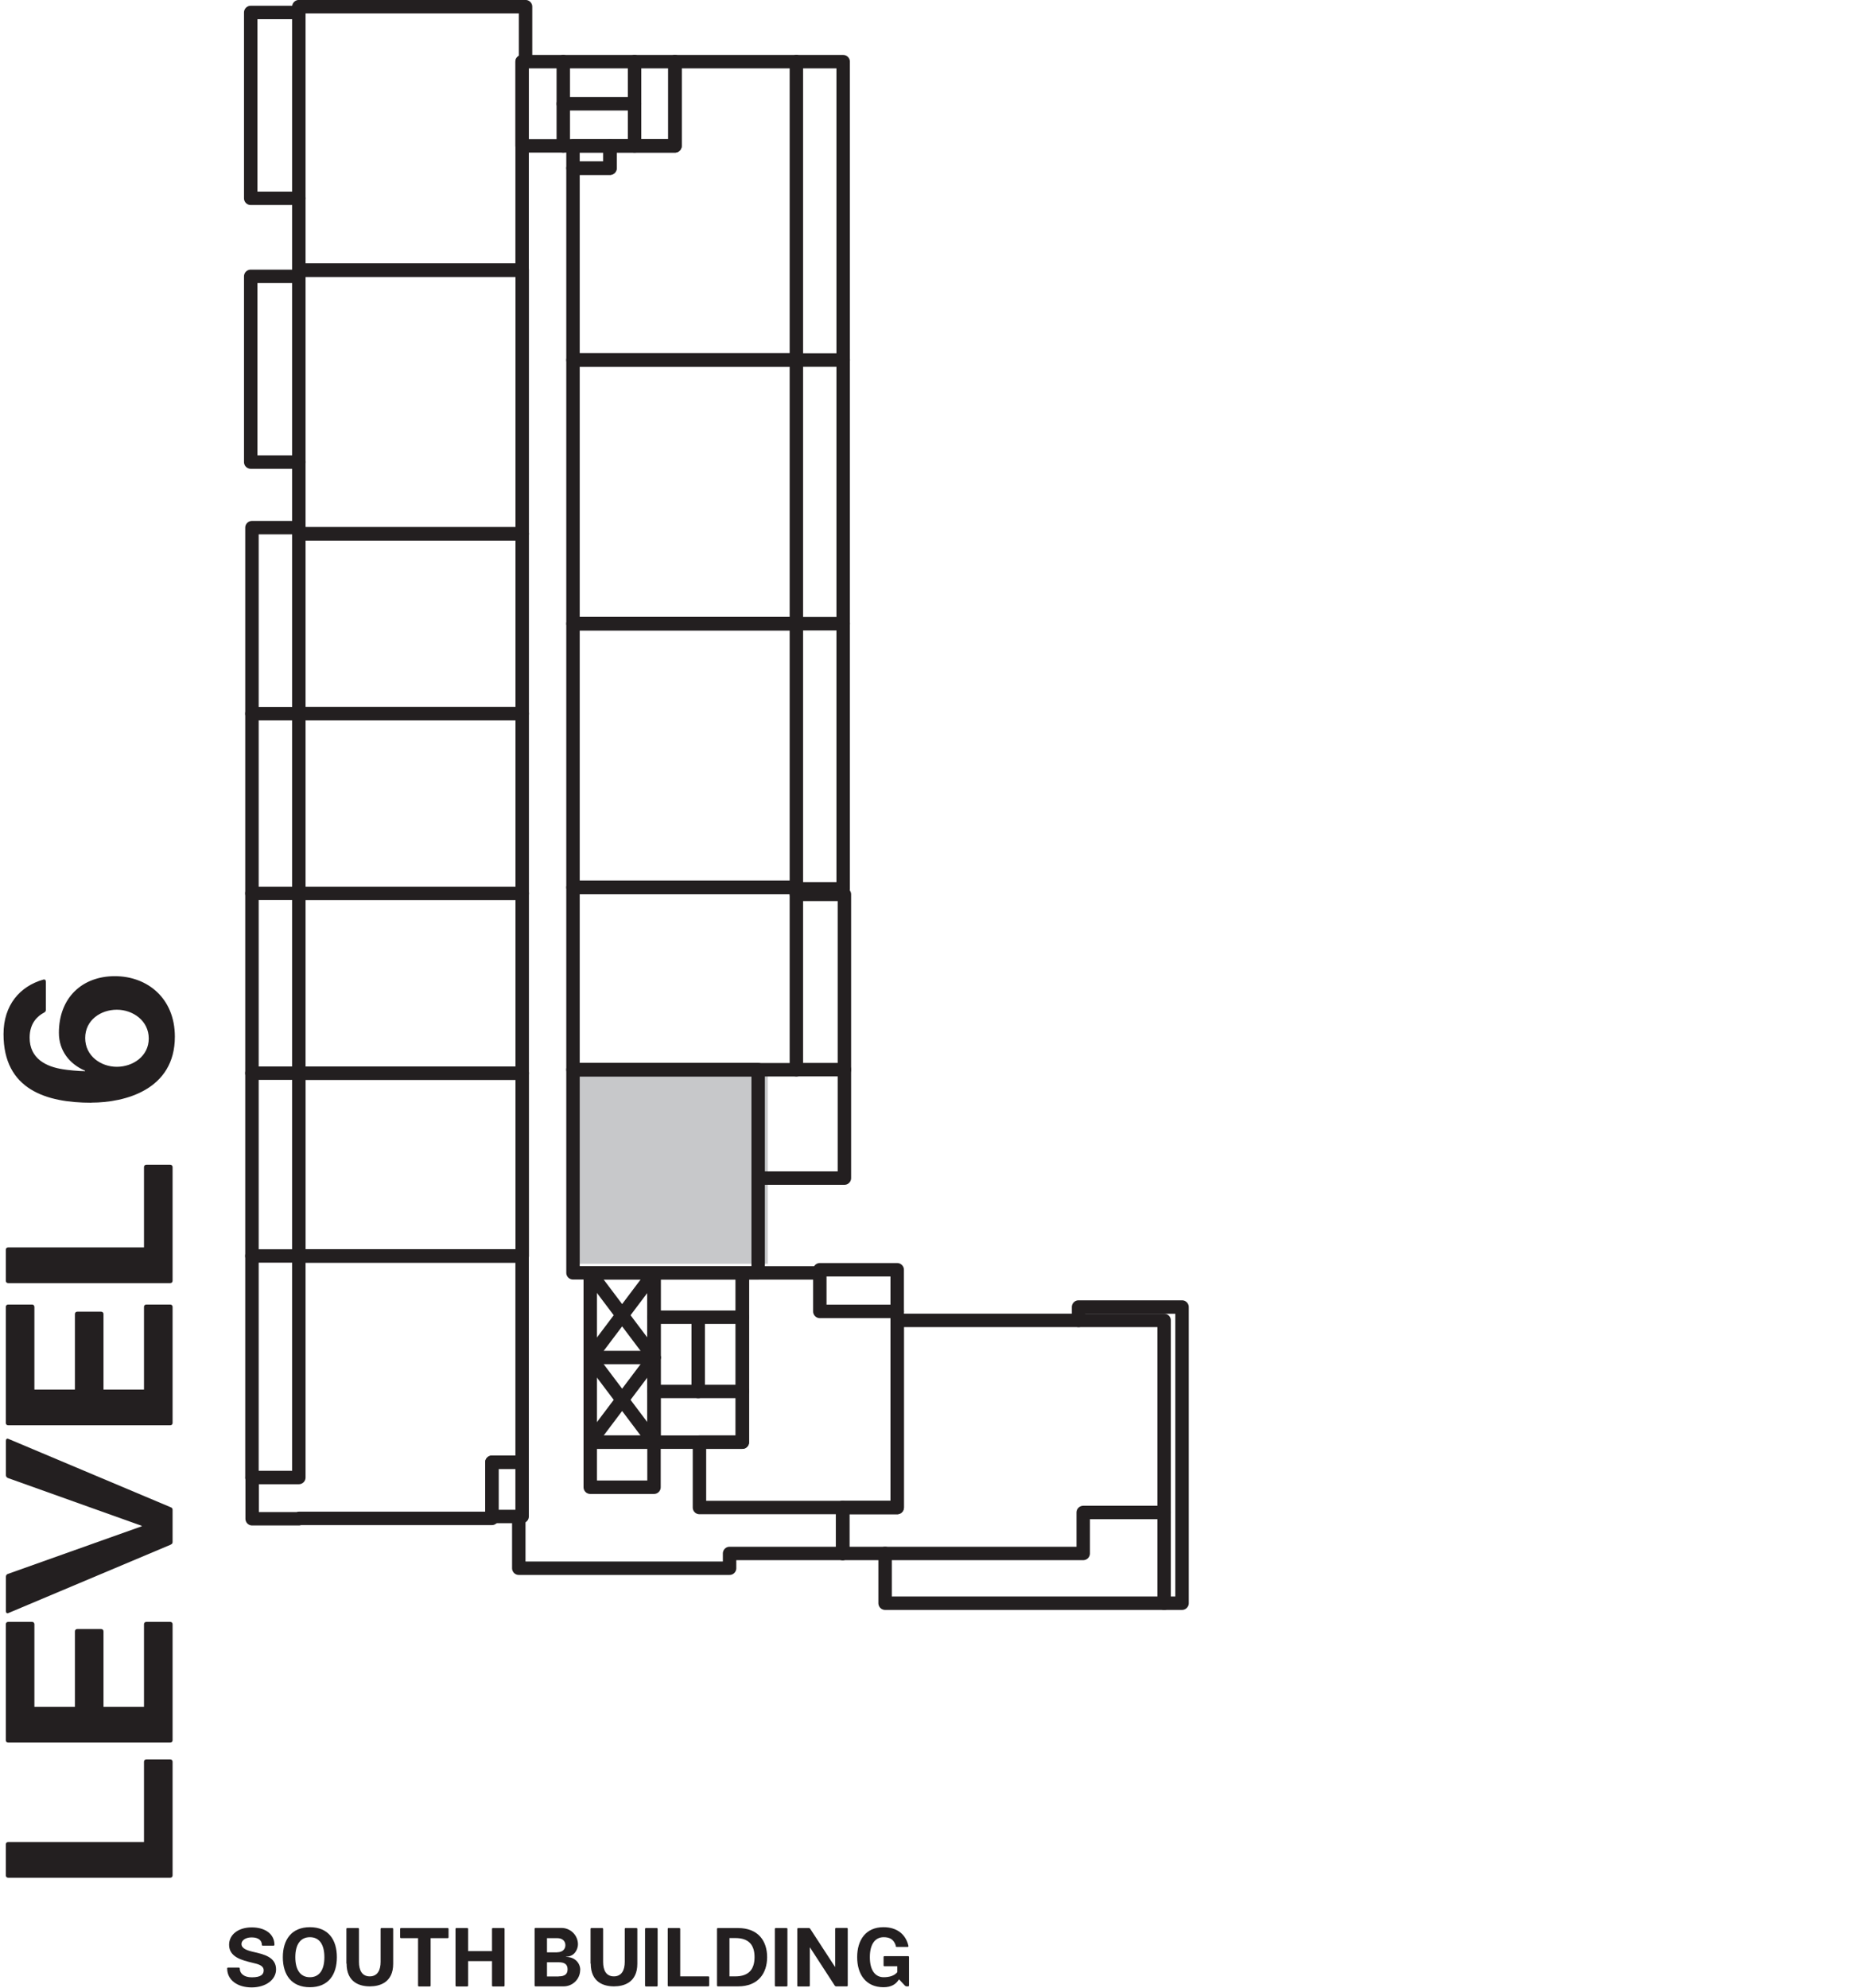 <?xml version="1.0" encoding="UTF-8"?>
<svg xmlns="http://www.w3.org/2000/svg" id="Level_6" data-name="Level 6" width="194.03" height="208.65" viewBox="0 0 194.03 208.65">
  <defs>
    <style>
      .cls-1 {
        fill: #231f20;
      }

      .cls-2 {
        fill: #c7c8ca;
      }

      .cls-3 {
        stroke: #231f20;
      }

      .cls-3, .cls-4 {
        fill: none;
        stroke-linecap: round;
        stroke-linejoin: round;
        stroke-width: 1.41px;
      }

      .cls-4 {
        stroke: #c7c8ca;
      }
    </style>
  </defs>
  <g id="HATCH">
    <rect class="cls-2" x="60.46" y="112.62" width="20.11" height="20"></rect>
  </g>
  <g id="LWPOLYLINE">
    <rect class="cls-4" x="31.36" y="112.62" width="23.44" height="19.18"></rect>
  </g>
  <g id="LINE">
    <line class="cls-3" x1="61.94" y1="142.46" x2="68.63" y2="151.34"></line>
  </g>
  <g id="LINE-2" data-name="LINE">
    <line class="cls-3" x1="61.94" y1="142.46" x2="68.63" y2="142.46"></line>
  </g>
  <g id="LINE-3" data-name="LINE">
    <line class="cls-3" x1="68.63" y1="133.58" x2="61.94" y2="142.46"></line>
  </g>
  <g id="LINE-4" data-name="LINE">
    <line class="cls-3" x1="68.63" y1="142.46" x2="61.94" y2="133.58"></line>
  </g>
  <g id="LINE-5" data-name="LINE">
    <line class="cls-3" x1="61.94" y1="151.34" x2="68.63" y2="142.46"></line>
  </g>
  <g id="LINE-6" data-name="LINE">
    <line class="cls-3" x1="122.16" y1="158.72" x2="122.16" y2="168.24"></line>
  </g>
  <g id="LWPOLYLINE-2" data-name="LWPOLYLINE">
    <polyline class="cls-3" points="92.88 163.02 92.88 168.24 124.04 168.24 124.04 137.16 113.18 137.16 113.18 138.56"></polyline>
  </g>
  <g id="LWPOLYLINE-3" data-name="LWPOLYLINE">
    <polyline class="cls-3" points="94.15 137.62 94.15 133.25 86.03 133.25 86.03 133.58"></polyline>
  </g>
  <g id="LINE-7" data-name="LINE">
    <line class="cls-3" x1="59.11" y1="10.89" x2="66.59" y2="10.89"></line>
  </g>
  <g id="LINE-8" data-name="LINE">
    <line class="cls-3" x1="59.11" y1="6.47" x2="59.11" y2="15.31"></line>
  </g>
  <g id="LINE-9" data-name="LINE">
    <line class="cls-3" x1="66.59" y1="6.47" x2="66.59" y2="15.31"></line>
  </g>
  <g id="LINE-10" data-name="LINE">
    <line class="cls-3" x1="73.27" y1="146.02" x2="73.27" y2="138.23"></line>
  </g>
  <g id="LINE-11" data-name="LINE">
    <line class="cls-3" x1="77.9" y1="138.23" x2="68.63" y2="138.23"></line>
  </g>
  <g id="LINE-12" data-name="LINE">
    <line class="cls-3" x1="77.9" y1="146.02" x2="68.63" y2="146.02"></line>
  </g>
  <g id="LINE-13" data-name="LINE">
    <line class="cls-3" x1="83.57" y1="37.78" x2="88.48" y2="37.78"></line>
  </g>
  <g id="LINE-14" data-name="LINE">
    <line class="cls-3" x1="83.57" y1="65.45" x2="88.48" y2="65.45"></line>
  </g>
  <g id="LINE-15" data-name="LINE">
    <line class="cls-3" x1="83.57" y1="112.25" x2="88.61" y2="112.25"></line>
  </g>
  <g id="LINE-16" data-name="LINE">
    <line class="cls-3" x1="31.36" y1="131.8" x2="26.44" y2="131.8"></line>
  </g>
  <g id="LINE-17" data-name="LINE">
    <line class="cls-3" x1="31.36" y1="112.62" x2="26.44" y2="112.62"></line>
  </g>
  <g id="LINE-18" data-name="LINE">
    <line class="cls-3" x1="31.36" y1="93.75" x2="26.44" y2="93.75"></line>
  </g>
  <g id="LINE-19" data-name="LINE">
    <line class="cls-3" x1="31.36" y1="74.89" x2="26.44" y2="74.89"></line>
  </g>
  <g id="LWPOLYLINE-4" data-name="LWPOLYLINE">
    <polyline class="cls-3" points="31.36 55.37 26.44 55.37 26.44 155.05"></polyline>
  </g>
  <g id="LWPOLYLINE-5" data-name="LWPOLYLINE">
    <polyline class="cls-3" points="31.36 29 26.31 29 26.31 48.49 31.36 48.49"></polyline>
  </g>
  <g id="LWPOLYLINE-6" data-name="LWPOLYLINE">
    <polyline class="cls-3" points="31.36 1.31 26.31 1.31 26.31 20.81 31.36 20.81"></polyline>
  </g>
  <g id="LWPOLYLINE-7" data-name="LWPOLYLINE">
    <polyline class="cls-3" points="83.57 93.27 88.48 93.27 88.48 6.47 83.57 6.47"></polyline>
  </g>
  <g id="LWPOLYLINE-8" data-name="LWPOLYLINE">
    <polyline class="cls-3" points="79.56 123.63 88.61 123.63 88.61 93.86 83.57 93.86"></polyline>
  </g>
  <g id="LWPOLYLINE-9" data-name="LWPOLYLINE">
    <polygon class="cls-3" points="122.16 138.56 94.15 138.56 94.15 158.2 88.43 158.2 88.43 163.02 113.67 163.02 113.67 158.72 122.16 158.72 122.16 138.56"></polygon>
  </g>
  <g id="LINE-20" data-name="LINE">
    <line class="cls-3" x1="88.43" y1="163.02" x2="88.43" y2="158.2"></line>
  </g>
  <g id="LWPOLYLINE-10" data-name="LWPOLYLINE">
    <polyline class="cls-3" points="54.44 159.14 54.44 164.57 76.56 164.57 76.56 163.02 88.43 163.02"></polyline>
  </g>
  <g id="LWPOLYLINE-11" data-name="LWPOLYLINE">
    <polygon class="cls-3" points="94.15 137.62 93.66 137.62 86.03 137.62 86.03 133.58 77.9 133.58 77.9 151.34 73.4 151.34 73.4 158.2 94.15 158.2 94.15 137.62"></polygon>
  </g>
  <g id="LWPOLYLINE-12" data-name="LWPOLYLINE">
    <rect class="cls-3" x="68.63" y="133.58" width="9.27" height="17.76"></rect>
  </g>
  <g id="LWPOLYLINE-13" data-name="LWPOLYLINE">
    <rect class="cls-3" x="54.79" y="6.47" width="16.04" height="8.84"></rect>
  </g>
  <g id="LWPOLYLINE-14" data-name="LWPOLYLINE">
    <rect class="cls-3" x="60.13" y="15.31" width="3.88" height="2.34"></rect>
  </g>
  <g id="LWPOLYLINE-15" data-name="LWPOLYLINE">
    <rect class="cls-3" x="61.94" y="133.58" width="6.69" height="17.76"></rect>
  </g>
  <g id="LWPOLYLINE-16" data-name="LWPOLYLINE">
    <rect class="cls-3" x="61.94" y="151.34" width="6.69" height="4.73"></rect>
  </g>
  <g id="LWPOLYLINE-17" data-name="LWPOLYLINE">
    <rect class="cls-3" x="60.13" y="93.13" width="23.44" height="19.13"></rect>
  </g>
  <g id="LWPOLYLINE-18" data-name="LWPOLYLINE">
    <rect class="cls-3" x="60.13" y="65.45" width="23.44" height="27.67"></rect>
  </g>
  <g id="LWPOLYLINE-19" data-name="LWPOLYLINE">
    <rect class="cls-3" x="60.13" y="37.78" width="23.44" height="27.67"></rect>
  </g>
  <g id="LWPOLYLINE-20" data-name="LWPOLYLINE">
    <polygon class="cls-3" points="83.57 6.47 70.83 6.47 70.83 15.31 64.01 15.31 64.01 17.65 60.13 17.65 60.13 37.78 83.57 37.78 83.57 6.47"></polygon>
  </g>
  <g id="LWPOLYLINE-21" data-name="LWPOLYLINE">
    <rect class="cls-3" x="60.13" y="112.25" width="19.43" height="21.32"></rect>
  </g>
  <g id="LWPOLYLINE-22" data-name="LWPOLYLINE">
    <rect class="cls-3" x="51.62" y="153.45" width="3.17" height="5.69"></rect>
  </g>
  <g id="LWPOLYLINE-23" data-name="LWPOLYLINE">
    <rect class="cls-3" x="31.36" y="112.62" width="23.44" height="19.18"></rect>
  </g>
  <g id="LWPOLYLINE-24" data-name="LWPOLYLINE">
    <polygon class="cls-3" points="51.62 159.34 51.62 153.45 54.79 153.45 54.79 131.8 31.36 131.8 31.36 155.05 26.46 155.05 26.46 159.38 31.36 159.38 31.36 159.34 51.62 159.34"></polygon>
  </g>
  <g id="LWPOLYLINE-25" data-name="LWPOLYLINE">
    <rect class="cls-3" x="31.36" y="56.02" width="23.44" height="18.87"></rect>
  </g>
  <g id="LWPOLYLINE-26" data-name="LWPOLYLINE">
    <rect class="cls-3" x="31.36" y="74.89" width="23.44" height="18.87"></rect>
  </g>
  <g id="LWPOLYLINE-27" data-name="LWPOLYLINE">
    <rect class="cls-3" x="31.36" y="93.75" width="23.44" height="18.87"></rect>
  </g>
  <g id="LWPOLYLINE-28" data-name="LWPOLYLINE">
    <rect class="cls-3" x="31.36" y="28.35" width="23.44" height="27.67"></rect>
  </g>
  <g id="LWPOLYLINE-29" data-name="LWPOLYLINE">
    <polygon class="cls-3" points="54.79 6.47 55.15 6.47 55.15 .7 31.36 .7 31.36 28.35 54.79 28.35 54.79 6.47"></polygon>
  </g>
  <g id="TEXT">
    <g>
      <path class="cls-1" d="M23.84,206.56c0-.05.04-.08.09-.08h1.13c.05,0,.1.03.1.09,0,.52.43.93,1.26.93.99,0,1.25-.32,1.25-.73,0-.5-.53-.65-1.19-.8-1.08-.26-2.44-.59-2.44-1.88,0-1.08.97-1.83,2.38-1.83s2.38.7,2.38,1.83c0,.05-.04.09-.09.09h-1.14c-.05,0-.09-.03-.09-.09,0-.45-.35-.78-1.07-.78-.66,0-1.07.32-1.07.69,0,.48.58.68,1.28.84,1.05.24,2.35.53,2.35,1.83,0,1.08-1.08,1.89-2.56,1.89s-2.57-.76-2.57-1.99Z"></path>
      <path class="cls-1" d="M29.68,205.39c0-1.83.91-3.15,2.84-3.15s2.83,1.31,2.83,3.15-.9,3.15-2.83,3.15-2.84-1.3-2.84-3.15ZM32.52,207.49c.98,0,1.52-.75,1.52-2.1s-.54-2.1-1.52-2.1-1.53.75-1.53,2.1.55,2.1,1.53,2.1Z"></path>
      <path class="cls-1" d="M36.35,206.06v-3.64c0-.05.03-.09.09-.09h1.14c.05,0,.09.04.09.09v3.46c0,.87.31,1.52,1.13,1.52s1.14-.66,1.14-1.52v-3.46c0-.05.04-.09.09-.09h1.14c.05,0,.09.04.09.09v3.66c0,1.96-1.41,2.37-2.45,2.37s-2.44-.4-2.44-2.4Z"></path>
      <path class="cls-1" d="M42.08,202.33h4.9c.05,0,.09.04.09.09v.88c0,.05-.03.09-.09.09h-1.79v4.98c0,.05-.03.09-.09.09h-1.14c-.05,0-.09-.04-.09-.09v-4.98h-1.79c-.05,0-.09-.04-.09-.09v-.88c0-.05.03-.09.09-.09Z"></path>
      <path class="cls-1" d="M47.89,202.33h1.14c.05,0,.09.04.09.09v2.33h2.51v-2.33c0-.05.03-.09.09-.09h1.14c.05,0,.09.04.09.09v5.95c0,.05-.04.09-.09.09h-1.14c-.05,0-.09-.04-.09-.09v-2.57h-2.51v2.57c0,.05-.04.09-.09.09h-1.14c-.05,0-.09-.04-.09-.09v-5.95c0-.05.03-.09.09-.09Z"></path>
      <path class="cls-1" d="M60.88,206.73c0,.95-.78,1.72-1.73,1.72h-2.96c-.05,0-.09-.04-.09-.09v-5.95c0-.05.03-.09.09-.09h2.74c.94,0,1.72.77,1.72,1.72,0,.45-.31,1.29-1.24,1.29v.03c.93,0,1.48.66,1.48,1.36ZM58.48,204.87c.53,0,.85-.31.85-.74s-.31-.74-.85-.74h-1.08v1.49h1.08ZM58.62,207.4c.63,0,.94-.22.94-.74s-.31-.74-.94-.74h-1.22v1.49h1.22Z"></path>
      <path class="cls-1" d="M61.97,206.06v-3.64c0-.05.03-.09.09-.09h1.14c.05,0,.09.04.09.09v3.46c0,.87.31,1.52,1.13,1.52s1.14-.66,1.14-1.52v-3.46c0-.05.03-.09.09-.09h1.14c.05,0,.09.04.09.09v3.66c0,1.96-1.41,2.37-2.45,2.37s-2.44-.4-2.44-2.4Z"></path>
      <path class="cls-1" d="M67.78,202.33h1.14c.05,0,.09.04.09.09v5.95c0,.05-.04.09-.09.09h-1.14c-.05,0-.09-.04-.09-.09v-5.95c0-.05.04-.09.09-.09Z"></path>
      <path class="cls-1" d="M70.15,202.33h1.14c.05,0,.09.04.09.09v4.98h2.95c.05,0,.09.03.09.09v.87c0,.05-.04.09-.09.09h-4.17c-.05,0-.09-.04-.09-.09v-5.95c0-.05.04-.09.09-.09Z"></path>
      <path class="cls-1" d="M75.24,208.37v-5.95c0-.05.04-.09.09-.09h2.12c2.12,0,3.05,1.36,3.05,3.05s-.93,3.07-3.05,3.07h-2.12c-.05,0-.09-.04-.09-.09ZM77.17,207.4c1.43,0,2.01-.77,2.01-2.02s-.58-2-2.01-2h-.62v4.02h.62Z"></path>
      <path class="cls-1" d="M81.4,202.33h1.14c.05,0,.09.04.09.09v5.95c0,.05-.04.09-.09.09h-1.14c-.05,0-.09-.04-.09-.09v-5.95c0-.05.04-.09.09-.09Z"></path>
      <path class="cls-1" d="M83.67,208.37v-5.95c0-.05.04-.09.09-.09h1.15s.08.03.1.06l2.61,4.01h.02v-3.99c0-.05.04-.09.09-.09h1.14c.05,0,.09.04.09.09v5.95c0,.05-.04.09-.09.09h-1.15s-.08-.03-.11-.06l-2.61-4.02h-.02v4c0,.05-.03.09-.09.09h-1.14c-.05,0-.09-.04-.09-.09Z"></path>
      <path class="cls-1" d="M94.02,204.23c-.21-.72-.66-.94-1.29-.94-.87,0-1.45.69-1.45,2.1s.59,2.1,1.45,2.1c.59,0,1.13-.15,1.43-.53v-.62h-1.35c-.05,0-.09-.03-.09-.09v-.88c0-.05.03-.09.09-.09h2.49c.05,0,.09.04.09.09v2.99c0,.05-.04.09-.09.09h-.17s-.11-.02-.15-.06l-.63-.67h-.02c-.31.51-.8.82-1.62.82-1.85,0-2.76-1.36-2.76-3.15s.89-3.15,2.76-3.15c1.47,0,2.36.8,2.62,1.97,0,.06-.02.1-.08.1h-1.16c-.05,0-.09-.03-.1-.08Z"></path>
    </g>
  </g>
  <g id="TEXT-2" data-name="TEXT">
    <g>
      <path class="cls-1" d="M.61,196.8v-3.25c0-.15.1-.25.25-.25h14.25v-8.42c0-.15.1-.25.25-.25h2.5c.15,0,.25.1.25.25v11.92c0,.15-.1.25-.25.25H.86c-.15,0-.25-.1-.25-.25Z"></path>
      <path class="cls-1" d="M.61,182.62v-12.17c0-.15.1-.25.25-.25h2.5c.15,0,.25.1.25.25v8.67h4.25v-7.92c0-.15.1-.25.25-.25h2.5c.15,0,.25.1.25.25v7.92h4.25v-8.67c0-.15.1-.25.25-.25h2.5c.15,0,.25.1.25.25v12.17c0,.15-.1.25-.25.25H.86c-.15,0-.25-.1-.25-.25Z"></path>
      <path class="cls-1" d="M17.91,162.1l-17.02,7.17c-.17.08-.27-.03-.27-.2v-3.6c0-.12.05-.25.2-.3l14.05-5v-.05l-14.05-5.02c-.12-.05-.2-.17-.2-.3v-3.6c0-.18.1-.28.27-.2l17.02,7.17c.15.05.2.15.2.28v3.37c0,.12-.05.22-.2.27Z"></path>
      <path class="cls-1" d="M.61,149.32v-12.17c0-.15.1-.25.25-.25h2.5c.15,0,.25.1.25.25v8.67h4.25v-7.92c0-.15.1-.25.25-.25h2.5c.15,0,.25.1.25.25v7.92h4.25v-8.67c0-.15.1-.25.25-.25h2.5c.15,0,.25.1.25.25v12.17c0,.15-.1.25-.25.25H.86c-.15,0-.25-.1-.25-.25Z"></path>
      <path class="cls-1" d="M.61,134.4v-3.25c0-.15.1-.25.25-.25h14.25v-8.42c0-.15.1-.25.25-.25h2.5c.15,0,.25.1.25.25v11.92c0,.15-.1.25-.25.25H.86c-.15,0-.25-.1-.25-.25Z"></path>
      <path class="cls-1" d="M9.59,115.72c-4.72,0-9.22-1.37-9.22-7.2,0-3.05,1.72-5.02,4.17-5.72.18-.05.27.05.27.22v2.97c0,.12-.07.22-.2.28-.62.33-1.5,1.05-1.5,2.62,0,2.2,1.72,3.05,3.5,3.32.45.08,1.67.2,2.32.2v-.05c-1.65-.7-2.75-2.12-2.75-3.97,0-3.7,2.45-5.95,5.87-5.95s6.3,2.32,6.3,6.35c0,5.55-5.2,6.92-8.77,6.92ZM12.26,111.95c1.67,0,3.35-1.1,3.35-2.97s-1.67-3.02-3.35-3.02-3.32,1.08-3.32,2.97,1.65,3.02,3.32,3.02Z"></path>
    </g>
  </g>
</svg>
